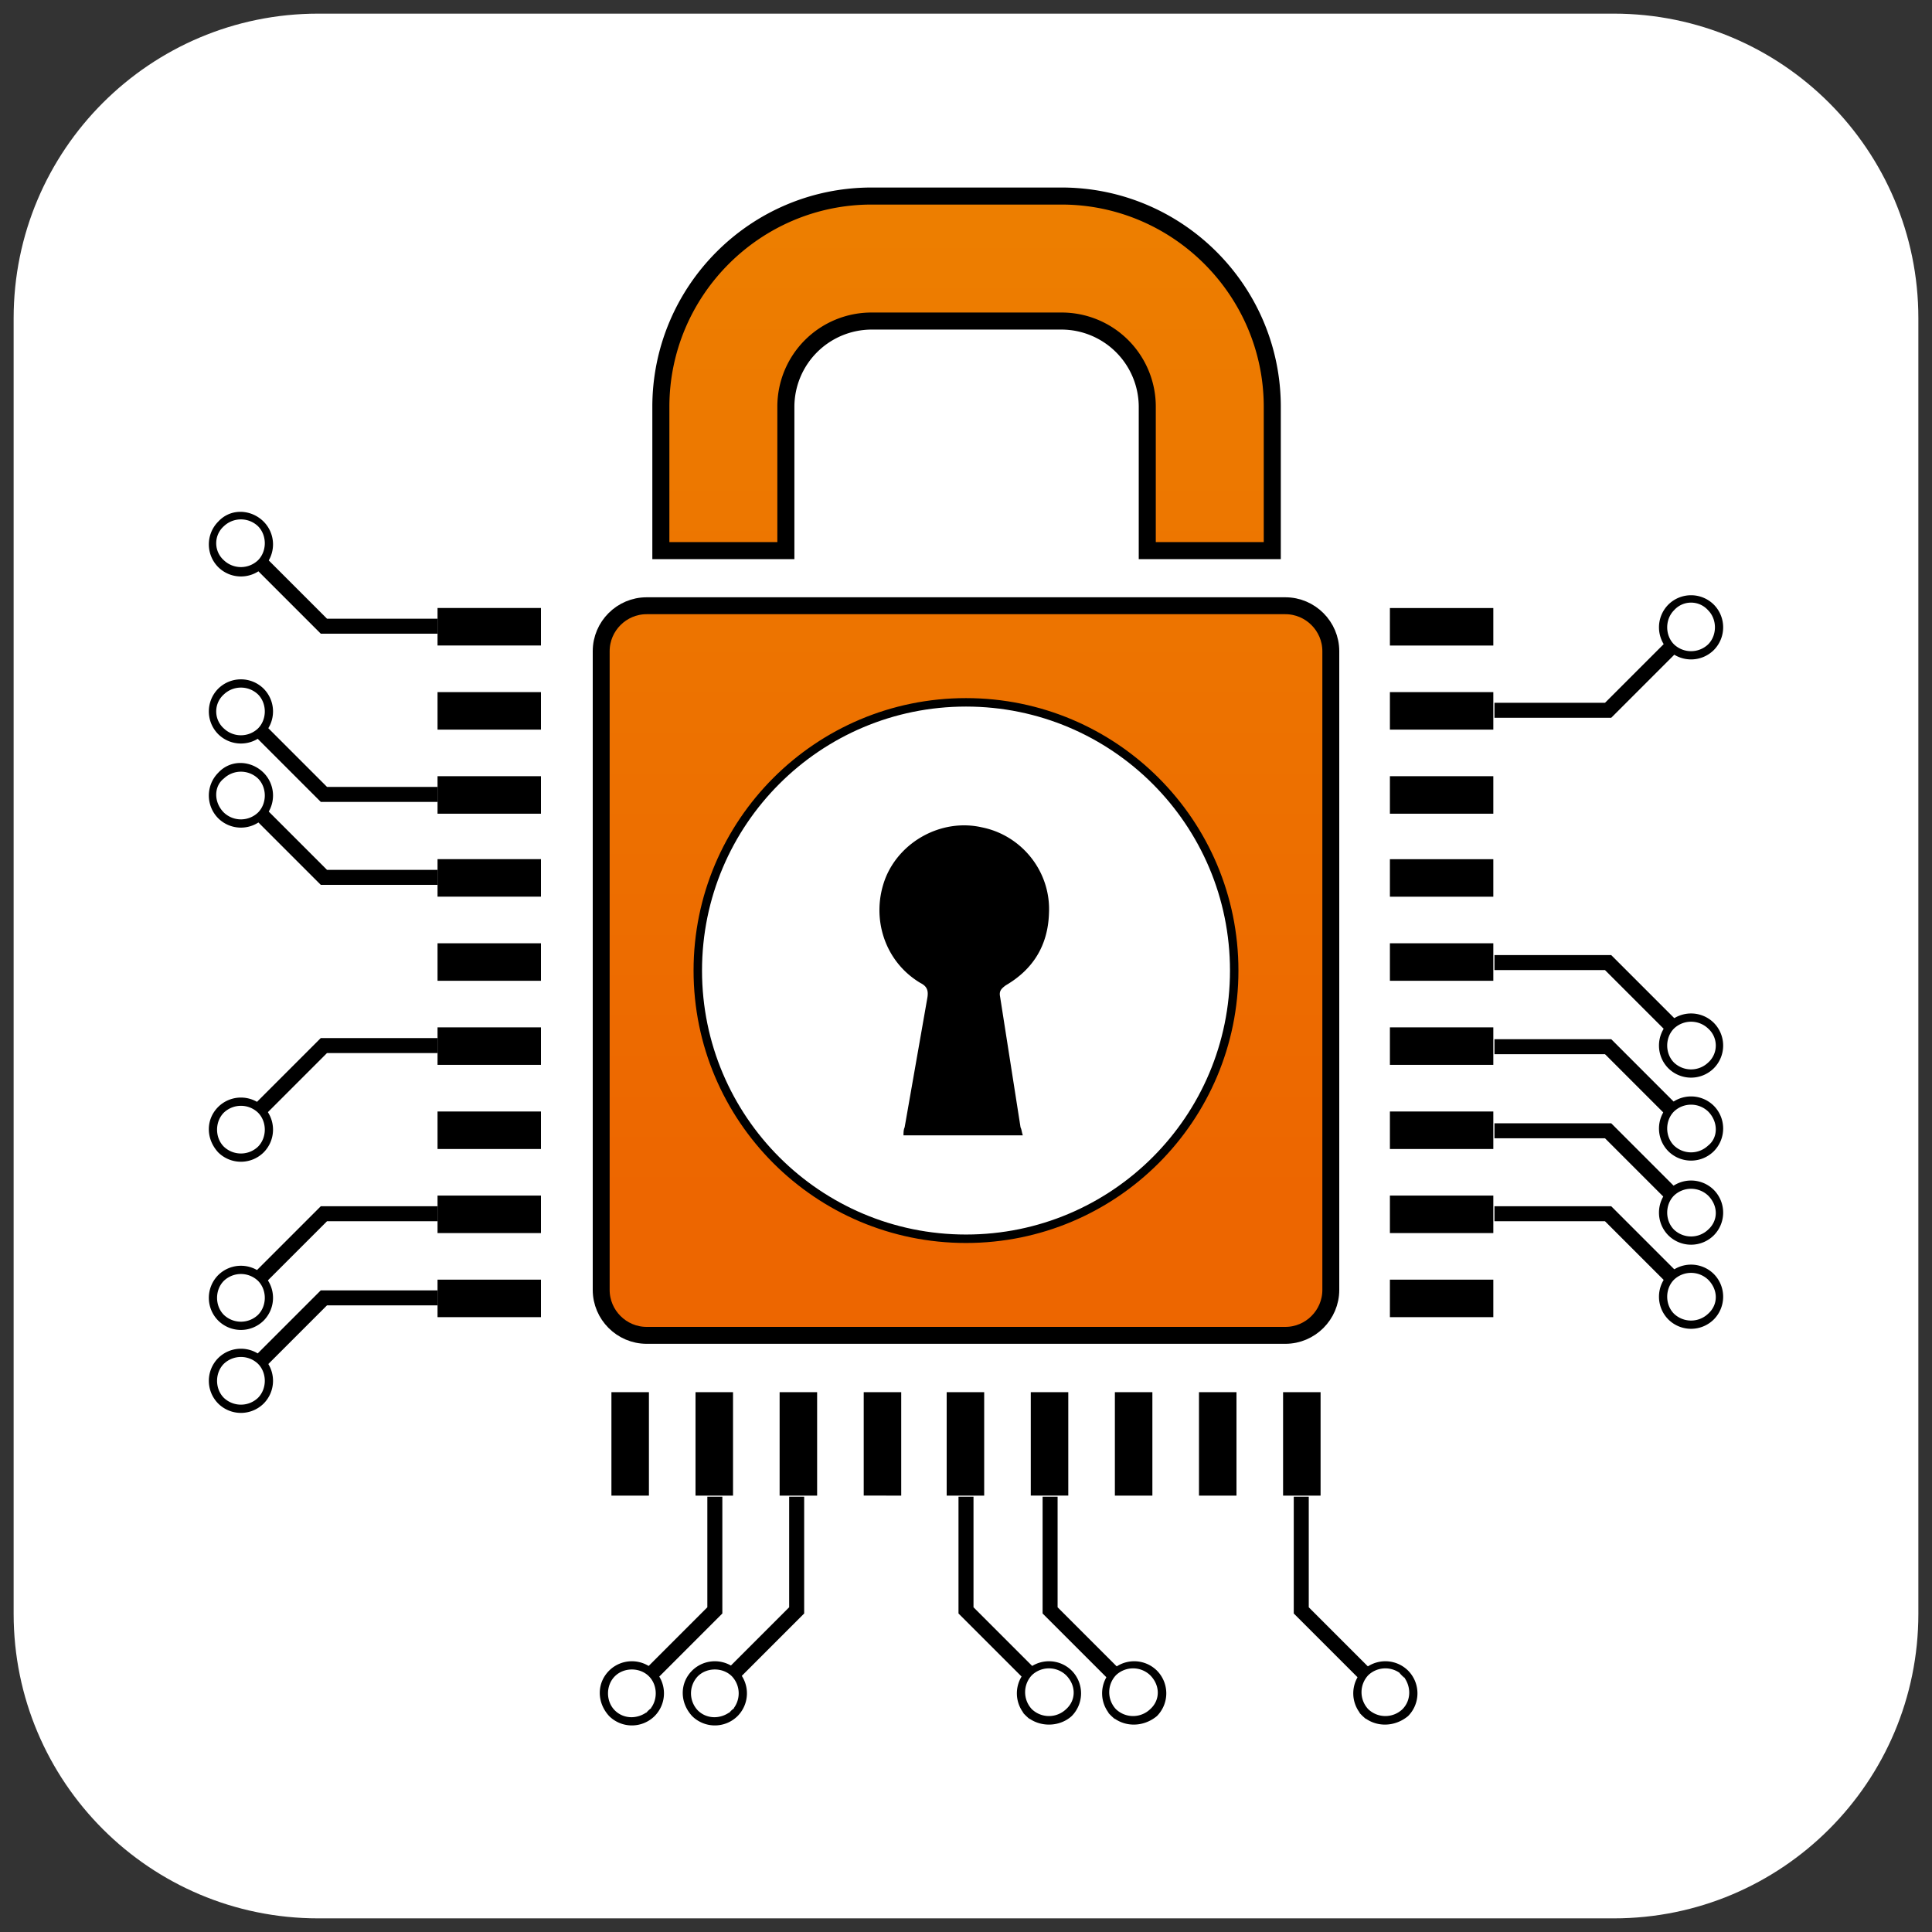 <svg xmlns="http://www.w3.org/2000/svg" xmlns:xlink="http://www.w3.org/1999/xlink" width="170" height="170" xmlns:v="https://vecta.io/nano"><rect width="100%" height="100%" fill="#333333" stroke="none"/><style><![CDATA[.VB{fill:#fff}.VC{stroke:#000}.VD{stroke-miterlimit:10}.VE{fill:none}.VF{stroke-width:1.32}]]></style><path d="M142 168.8H28c-14.8 0-26.8-12-26.8-26.8V28c0-14.8 12-26.8 26.8-26.8h114c14.8 0 26.8 12 26.8 26.8v114c0 14.8-12 26.8-26.8 26.8z" class="VB"/><path d="M38.5 53.5h9.1v3.3h-9.1zm0 7.4h9.1v3.3h-9.1zm0 7.4h9.1v3.3h-9.1zm0 7.3h9.1v3.3h-9.1zm0 7.4h9.1v3.3h-9.1zm0 7.4h9.1v3.3h-9.1zm0 7.4h9.1v3.3h-9.1zm0 7.4h9.1v3.3h-9.1zm0 7.4h9.1v3.3h-9.1zm83.8-59.1h9.1v3.3h-9.1zm0 7.4h9.1v3.3h-9.1zm0 7.4h9.1v3.3h-9.1zm0 7.3h9.1v3.3h-9.1zm0 7.4h9.1v3.3h-9.1zm0 7.4h9.1v3.3h-9.1zm0 7.4h9.1v3.3h-9.1zm0 7.4h9.1v3.3h-9.1zm0 7.4h9.1v3.3h-9.1zm-68.5 9.9h3.3v9.1h-3.3zm7.4 0h3.3v9.1h-3.3zm7.4 0h3.3v9.1h-3.3zm7.4 0h3.3v9.1H76zm7.3 0h3.3v9.1h-3.3zm7.4 0H94v9.1h-3.3zm7.4 0h3.3v9.1h-3.3zm7.4 0h3.3v9.1h-3.3zm7.4 0h3.3v9.1h-3.3z"/><path d="M131.5 84.7h10l7.4 7.4" class="VC VD VE VF"/><use xlink:href="#C" class="VB"/><path d="M146.8 94a2.84 2.84 0 0 1 0-4 2.84 2.84 0 0 1 4 0 2.84 2.84 0 0 1 0 4 2.84 2.84 0 0 1-4 0c-1.1-1.1 1.1 1.1 0 0zm3.5-3.5a2.18 2.18 0 0 0-3 0c-.8.8-.8 2.2 0 3a2.18 2.18 0 0 0 3 0c.9-.8.9-2.2 0-3-.8-.9.9.8 0 0z"/><path d="M131.5 62.5h10l7.4-7.4" class="VC VD VE VF"/><path d="M150.6 56.9c1-1 1-2.5 0-3.5s-2.5-1-3.5 0-1 2.5 0 3.5 2.5 1 3.5 0z" class="VB"/><path d="M150.8 57.2a2.84 2.84 0 0 1-4 0 2.84 2.84 0 0 1 0-4 2.84 2.84 0 0 1 4 0 2.84 2.84 0 0 1 0 4c-1.1 1.1 1.1-1.1 0 0zm-3.5-3.5c-.8.8-.8 2.2 0 3a2.18 2.18 0 0 0 3 0c.8-.8.8-2.2 0-3-.8-.9-2.2-.9-3 0-.9.8.8-.9 0 0z"/><path d="M38.5 69.9h-10l-7.4-7.4" class="VC VD VE VF"/><circle transform="matrix(.172 -.985 .985 .172 -44.109 72.737)" cx="21.2" cy="62.6" r="2.5" class="VB"/><path d="M23.2 60.6a2.84 2.84 0 0 1 0 4 2.84 2.84 0 0 1-4 0 2.84 2.84 0 0 1 0-4 2.84 2.84 0 0 1 4 0c1.1 1.1-1.1-1.1 0 0zm-3.5 3.5a2.18 2.18 0 0 0 3 0c.8-.8.8-2.2 0-3a2.18 2.18 0 0 0-3 0c-.9.8-.9 2.2 0 3 .8.9-.9-.8 0 0z"/><path d="M38.5 55.1h-10l-7.4-7.4" class="VC VD VE VF"/><path d="M23 46.1c-1-1-2.5-1-3.5 0s-1 2.5 0 3.5 2.5 1 3.5 0c.9-1 .9-2.5 0-3.5z" class="VB"/><path d="M23.2 45.9a2.84 2.84 0 0 1 0 4 2.84 2.84 0 0 1-4 0 2.84 2.84 0 0 1 0-4c1.1-1.2 2.9-1.1 4 0s-1.1-1.1 0 0zm-3.5 3.4a2.18 2.18 0 0 0 3 0c.8-.8.8-2.2 0-3a2.18 2.18 0 0 0-3 0c-.9.8-.9 2.2 0 3 .8.9-.9-.8 0 0z"/><path d="M38.5 77.2h-10l-7.4-7.4" class="VC VD VE VF"/><circle transform="matrix(.173 -.985 .985 .173 -51.343 78.751)" cx="21.2" cy="69.9" r="2.5" class="VB"/><path d="M23.2 68a2.84 2.84 0 0 1 0 4 2.84 2.84 0 0 1-4 0 2.84 2.84 0 0 1 0-4c1.1-1.2 2.9-1.1 4 0s-1.1-1.1 0 0zm-3.5 3.5a2.18 2.18 0 0 0 3 0c.8-.8.8-2.2 0-3a2.18 2.18 0 0 0-3 0c-.9.7-.9 2.1 0 3 .8.8-.9-.9 0 0z"/><path d="M38.5 92h-10l-7.4 7.4" class="VC VD VE VF"/><circle transform="matrix(.463 -.886 .886 .463 -76.674 72.171)" cx="21.2" cy="99.3" r="2.5" class="VB"/><path d="M19.2 97.4a2.84 2.84 0 0 1 4 0 2.84 2.84 0 0 1 0 4 2.84 2.84 0 0 1-4 0c-1.1-1.2-1.1-2.9 0-4s-1.1 1.1 0 0zm3.5 3.5c.8-.8.8-2.2 0-3a2.18 2.18 0 0 0-3 0c-.8.8-.8 2.2 0 3a2.18 2.18 0 0 0 3 0c.9-.9-.8.8 0 0z"/><path d="M38.5 106.8h-10l-7.4 7.4" class="VC VD VE VF"/><path d="M19.4 112.4c-1 1-1 2.5 0 3.5s2.5 1 3.5 0 1-2.5 0-3.5c-.9-1-2.5-1-3.5 0z" class="VB"/><path d="M19.2 112.2a2.84 2.84 0 0 1 4 0 2.84 2.84 0 0 1 0 4 2.84 2.84 0 0 1-4 0 2.84 2.84 0 0 1 0-4c1.1-1.1-1.1 1.1 0 0zm3.5 3.5c.8-.8.8-2.2 0-3a2.18 2.18 0 0 0-3 0c-.8.8-.8 2.2 0 3a2.18 2.18 0 0 0 3 0c.9-.9-.8.8 0 0z"/><path d="M38.5 114.2h-10l-7.4 7.4" class="VC VD VE VF"/><circle transform="matrix(.526 -.85 .85 .526 -93.251 75.576)" cx="21.2" cy="121.5" r="2.5" class="VB"/><path d="M19.2 119.5a2.84 2.84 0 0 1 4 0 2.84 2.84 0 0 1 0 4 2.84 2.84 0 0 1-4 0 2.84 2.84 0 0 1 0-4c1.1-1.1-1.1 1.1 0 0zm3.5 3.5c.8-.8.8-2.2 0-3a2.18 2.18 0 0 0-3 0c-.8.8-.8 2.2 0 3a2.18 2.18 0 0 0 3 0c.9-.8-.8.8 0 0z"/><path d="M131.5 92.1h10l7.4 7.4" class="VC VD VE VF"/><use xlink:href="#C" y="7.4" class="VB"/><path d="M146.8 101.3a2.84 2.84 0 0 1 0-4 2.84 2.84 0 0 1 4 0 2.84 2.84 0 0 1 0 4 2.84 2.84 0 0 1-4 0c-1.1-1.1 1.1 1.1 0 0zm3.5-3.5a2.18 2.18 0 0 0-3 0c-.8.8-.8 2.2 0 3a2.18 2.18 0 0 0 3 0c.9-.7.9-2.1 0-3-.8-.8.9.9 0 0z"/><path d="M131.5 99.5h10l7.4 7.4" class="VC VD VE VF"/><use xlink:href="#C" y="14.8" class="VB"/><use xlink:href="#D"/><path d="M131.5 106.8h10l7.4 7.4" class="VC VD VE VF"/><use xlink:href="#C" y="22.2" class="VB"/><use xlink:href="#D" y="7.4"/><path d="M62.9 131.7v10l-7.4 7.4" class="VC VD VE VF"/><path d="M53.8 147.2c-1 1-1 2.5 0 3.5s2.5 1 3.5 0 1-2.5 0-3.5-2.5-1-3.5 0z" class="VB"/><path d="M53.6 147a2.84 2.84 0 0 1 4 0 2.84 2.84 0 0 1 0 4 2.84 2.84 0 0 1-4 0c-1.1-1.2-1.1-2.9 0-4s-1.1 1.1 0 0zm3.5 3.5c.8-.8.8-2.2 0-3s-2.2-.8-3 0-.8 2.2 0 3 2.1.8 3 0c.8-.8-.9.8 0 0z"/><path d="M70.1 131.7v10l-7.4 7.4" class="VC VD VE VF"/><circle transform="matrix(.346 -.938 .938 .346 -98.66 156.334)" cx="62.8" cy="149" r="2.5" class="VB"/><path d="M60.9 147a2.84 2.84 0 0 1 4 0 2.84 2.84 0 0 1 0 4 2.84 2.84 0 0 1-4 0c-1.1-1.2-1.1-2.9 0-4s-1.1 1.1 0 0zm3.5 3.5a2.18 2.18 0 0 0 0-3c-.8-.8-2.2-.8-3 0a2.18 2.18 0 0 0 0 3c.8.8 2.1.8 3 0 .8-.8-.9.8 0 0z"/><path d="M85 131.7v10l7.4 7.4" class="VC VD VE VF"/><use xlink:href="#E" class="VB"/><path d="M90.3 151a2.84 2.84 0 0 1 0-4 2.84 2.84 0 0 1 4 0 2.84 2.84 0 0 1 0 4c-1.1 1-2.9 1-4 0-1.1-1.1 1.1 1 0 0zm3.5-3.6a2.18 2.18 0 0 0-3 0 2.18 2.18 0 0 0 0 3 2.18 2.18 0 0 0 3 0c.9-.8.9-2.1 0-3-.8-.8.9.9 0 0z"/><path d="M92.4 131.7v10l7.4 7.4" class="VC VD VE VF"/><use xlink:href="#E" x="7.4" class="VB"/><path d="M97.8 151a2.84 2.84 0 0 1 0-4 2.84 2.84 0 0 1 4 0 2.84 2.84 0 0 1 0 4c-1.2 1-2.9 1-4 0-1.1-1.1 1.1 1 0 0zm3.4-3.6a2.18 2.18 0 0 0-3 0 2.18 2.18 0 0 0 0 3 2.18 2.18 0 0 0 3 0c.9-.8.9-2.1 0-3-.8-.8.9.9 0 0z"/><path d="M114.5 131.7v10l7.4 7.4" class="VC VD VE VF"/><use xlink:href="#E" x="29.5" class="VB"/><path d="M119.9 151a2.84 2.84 0 0 1 0-4 2.84 2.84 0 0 1 4 0 2.84 2.84 0 0 1 0 4c-1.2 1-2.9 1-4 0-1.1-1.1 1.1 1 0 0zm3.5-3.6a2.18 2.18 0 0 0-3 0 2.18 2.18 0 0 0 0 3 2.18 2.18 0 0 0 3 0c.8-.8.8-2.1 0-3-.9-.8.8.9 0 0z"/><linearGradient id="A" gradientUnits="userSpaceOnUse" x1="85.028" y1="105.356" x2="85.028" y2="12.956"><stop offset="0" stop-color="#ed6600"/><stop offset="1" stop-color="#ed8000"/></linearGradient><g class="VC"><path d="M113.1 117.5H56.9c-2.2 0-4-1.8-4-4V57.3c0-2.2 1.8-4 4-4h56.2c2.2 0 4 1.8 4 4v56.2c0 2.2-1.8 4-4 4z" fill="url(#A)" stroke-width="1.488" class="VD"/><circle cx="85" cy="85.4" r="23.6" stroke-width=".744" class="VB"/></g><path d="M100.9 48.4V35.8a7.6 7.6 0 0 0-7.6-7.6H76.7a7.6 7.6 0 0 0-7.6 7.6v12.6h-11V35.8c0-10.3 8.3-18.6 18.6-18.6h16.7c10.3 0 18.6 8.3 18.6 18.6v12.6h-11.1z" fill="url(#A)"/><path d="M111.2 47.7h-9.5V35.8a8.28 8.28 0 0 0-8.3-8.3H76.7a8.28 8.28 0 0 0-8.3 8.3v11.9h-9.5V35.8c0-9.8 8-17.8 17.8-17.8h16.7c9.8 0 17.8 8 17.8 17.8v11.9z" fill="url(#A)"/><path d="M93.4 18c9.8 0 17.8 8 17.8 17.8v11.9h-9.5V35.8a8.28 8.28 0 0 0-8.3-8.3H76.7a8.28 8.28 0 0 0-8.3 8.3v11.9h-9.5V35.8c0-9.8 8-17.8 17.8-17.8h16.7m0-1.5H76.7c-10.7 0-19.3 8.7-19.3 19.3v11.9 1.5h1.5 9.5 1.5v-1.5-11.9a6.81 6.81 0 0 1 6.8-6.8h16.7a6.81 6.81 0 0 1 6.8 6.8v11.9 1.5h1.5 9.5 1.5v-1.5-11.9c0-10.7-8.7-19.3-19.3-19.3h0zM90 99.9H79.5c0-.2 0-.5.1-.7l2-11.4c.1-.6 0-1-.6-1.3-3.2-1.9-4.4-5.8-3.1-9.2 1.3-3.3 5-5.3 8.5-4.5 3.5.7 6.1 3.9 5.9 7.6-.1 2.8-1.4 4.9-3.8 6.3-.4.3-.6.5-.5 1l1.8 11.5c.1.2.1.4.2.7z"/><defs ><path id="C" d="M147 93.7c1 1 2.5 1 3.5 0s1-2.5 0-3.5-2.5-1-3.5 0-.9 2.5 0 3.5z"/><path id="D" d="M146.8 108.7a2.84 2.84 0 0 1 0-4 2.84 2.84 0 0 1 4 0 2.84 2.84 0 0 1 0 4 2.84 2.84 0 0 1-4 0c-1.1-1.1 1.1 1.1 0 0zm3.5-3.5a2.18 2.18 0 0 0-3 0c-.8.8-.8 2.2 0 3a2.18 2.18 0 0 0 3 0c.9-.8.9-2.1 0-3-.8-.8.9.9 0 0z"/><path id="E" d="M90.6 150.7c1 1 2.5 1 3.5 0s1-2.5 0-3.5-2.5-1-3.5 0-1 2.6 0 3.5z"/></defs></svg>